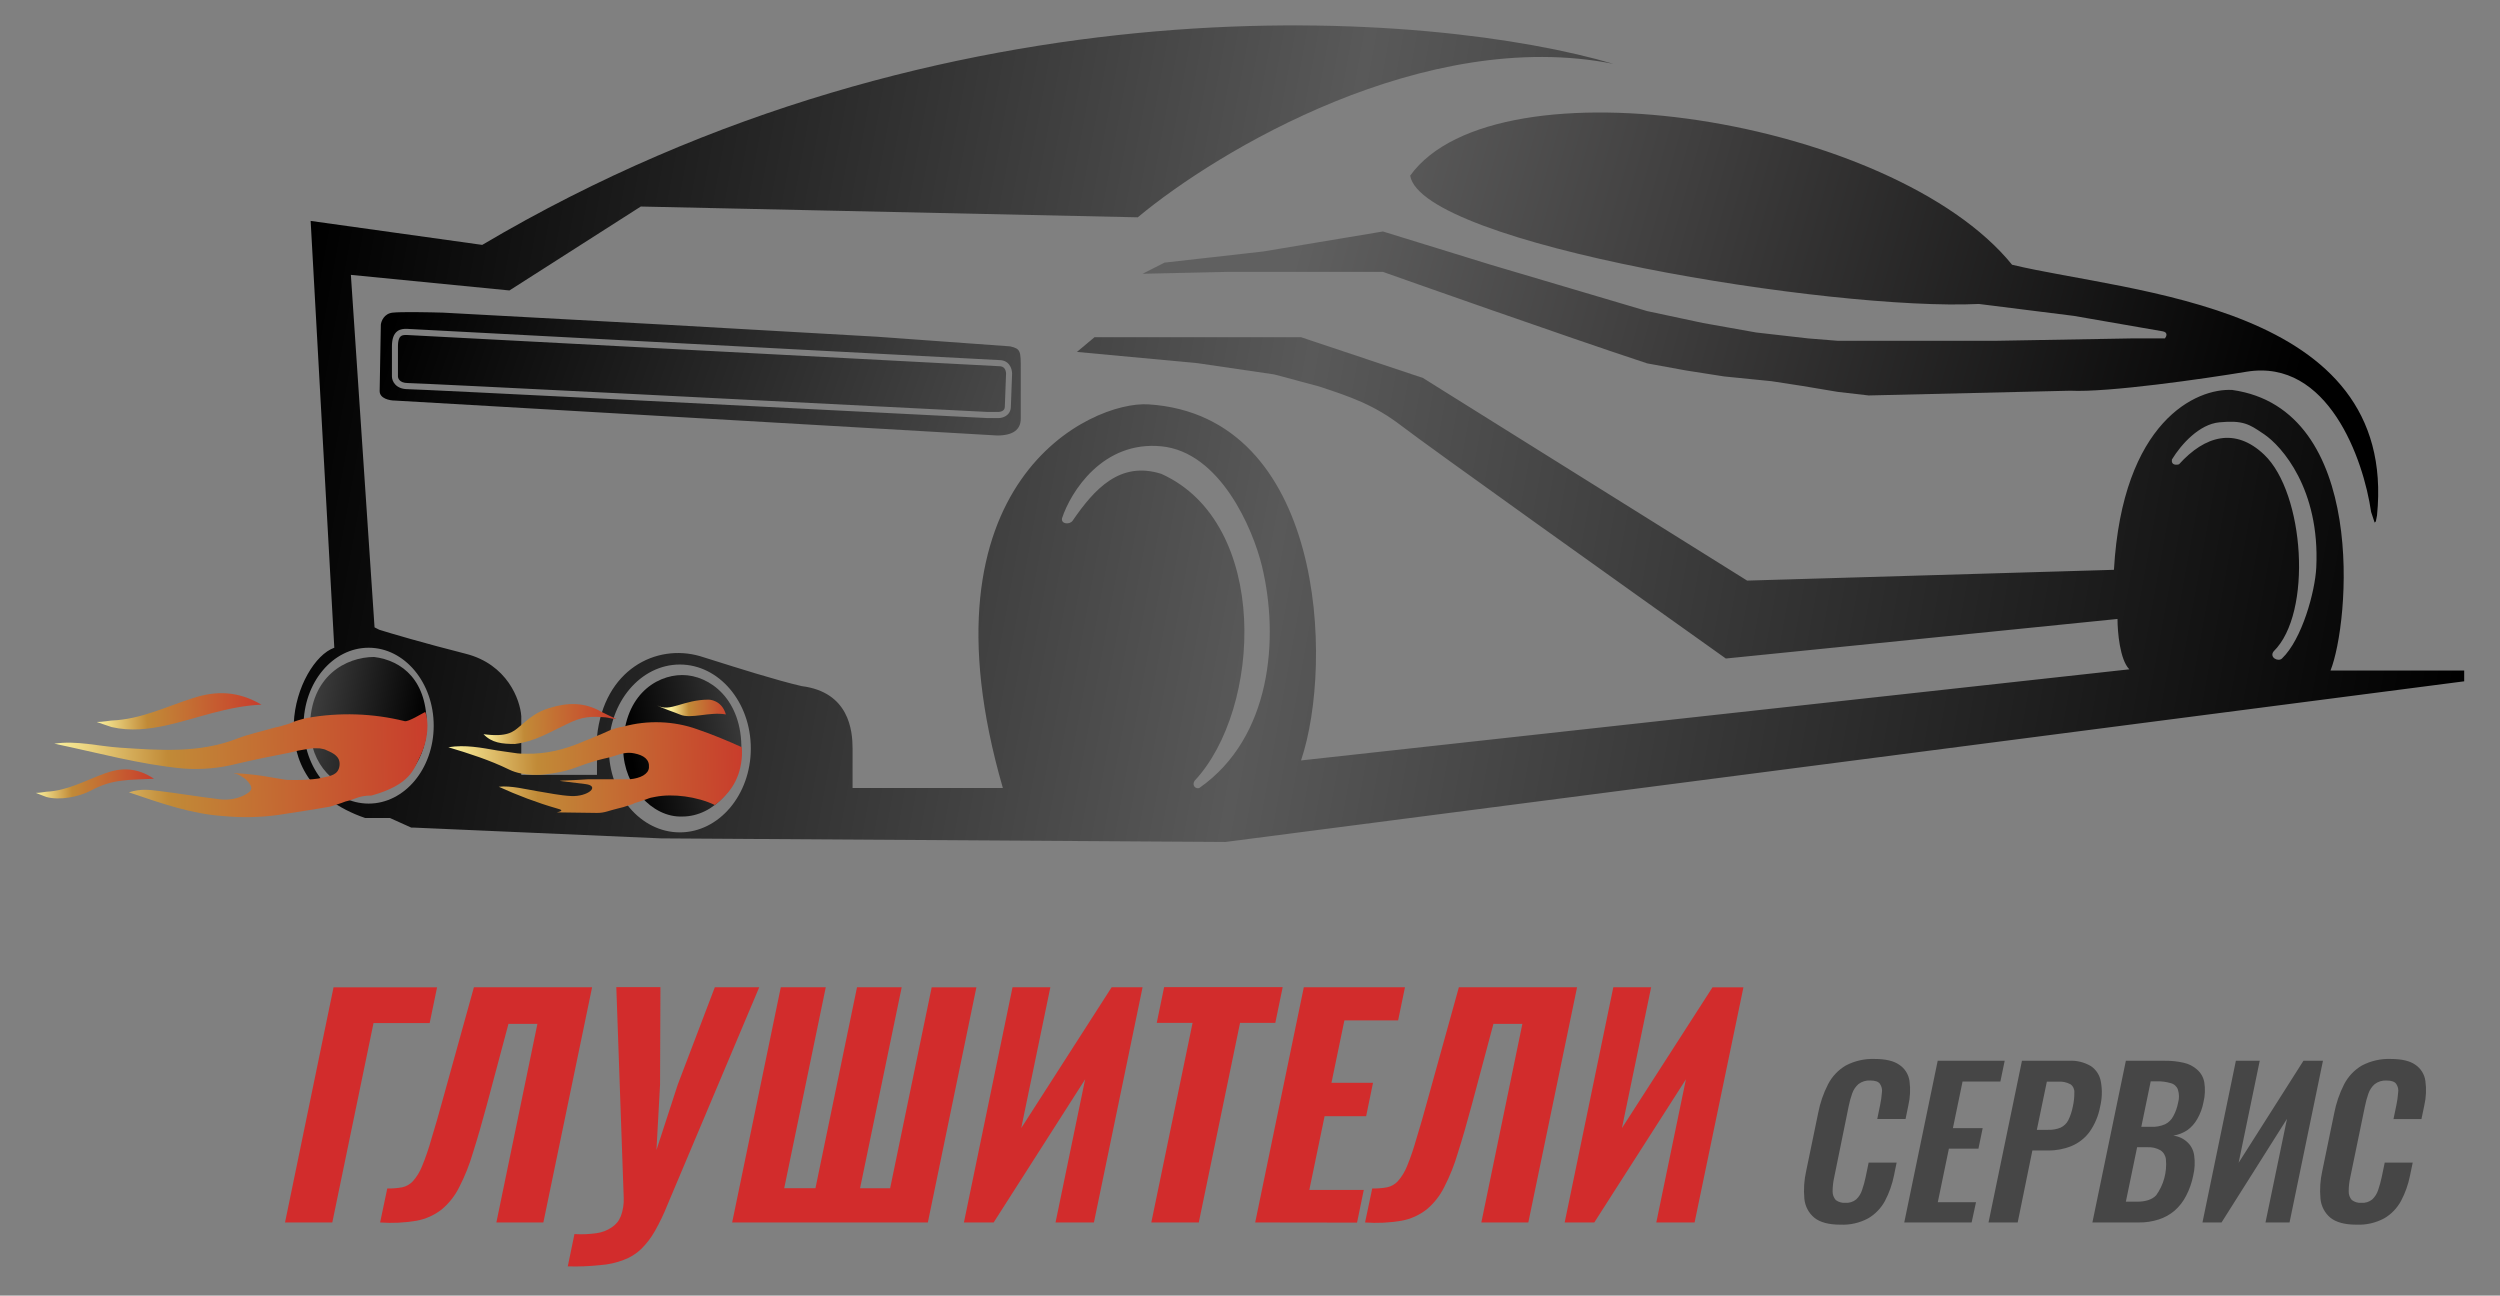 <svg width="137" height="71" viewBox="0 0 137 71" fill="none" xmlns="http://www.w3.org/2000/svg">
<rect x="0" y="0" width="137" height="71" fill="#808080" stroke="none"/>
<path fill-rule="evenodd" clip-rule="evenodd" d="M20.805 21.423L20.87 17.793C20.891 17.595 21.05 17.186 21.514 17.133C21.979 17.08 23.556 17.111 24.286 17.133L36.47 17.793L48.074 18.453L55.358 18.981C55.938 19.113 55.938 19.245 55.938 20.235V22.941C55.938 23.535 55.526 23.865 54.649 23.865L21.643 21.951C21.361 21.951 20.798 21.846 20.805 21.423ZM22.288 18.021H22.276C22.153 18.021 21.943 18.02 21.77 18.154C21.58 18.299 21.478 18.562 21.478 18.981V20.631C21.478 20.759 21.528 20.934 21.668 21.079C21.811 21.227 22.034 21.327 22.352 21.327C22.914 21.327 43.763 22.382 54.125 22.911L54.133 22.911H54.714C54.822 22.911 54.984 22.883 55.124 22.793C55.273 22.697 55.393 22.532 55.395 22.285L55.459 20.577C55.471 20.455 55.459 20.273 55.38 20.107C55.294 19.929 55.132 19.773 54.863 19.738L54.857 19.738L22.297 18.021L22.288 18.021ZM21.808 18.981C21.808 18.607 21.9 18.474 21.969 18.422C22.046 18.362 22.148 18.357 22.284 18.357L54.828 20.072C54.968 20.092 55.041 20.166 55.083 20.254C55.13 20.352 55.138 20.471 55.13 20.547L55.129 20.553L55.065 22.275L55.064 22.281C55.064 22.402 55.013 22.467 54.948 22.509C54.873 22.557 54.777 22.575 54.714 22.575H54.138C43.784 22.048 22.925 20.991 22.352 20.991C22.104 20.991 21.973 20.915 21.903 20.843C21.83 20.768 21.808 20.679 21.808 20.631V18.981Z" fill="url(#paint0_linear)"/>
<path fill-rule="evenodd" clip-rule="evenodd" d="M26.426 13.42C51.974 -1.691 78.689 0.63 88.415 3.499C78.093 1.449 66.736 8.252 62.349 11.909L35.115 11.318L27.917 15.917L19.228 15.063L20.525 34.379L20.784 34.511C21.411 34.708 23.235 35.246 25.518 35.825C27.8 36.403 28.501 38.343 28.566 39.241V42.461H32.715V40.358C33.105 36.679 35.958 35.262 38.357 35.956C38.457 35.985 38.7 36.062 39.036 36.168C40.226 36.545 42.585 37.291 43.933 37.599C46.527 37.927 46.721 40.03 46.721 41.015V43.183H54.957C50.093 26.364 59.82 21.961 62.932 22.159C72.559 22.768 73.113 36.285 71.297 41.672L116.687 36.679C116.168 36.153 116.039 34.62 116.039 33.919L94.576 36.087C89.28 32.321 78.313 24.497 76.809 23.341C75.304 22.185 74.026 21.75 72.27 21.173L69.823 20.518L65.62 19.901L59.016 19.285L59.979 18.479H71.297L77.976 20.713L95.743 31.817L115.844 31.226C116.311 23.078 120.362 21.261 122.328 21.37C129.786 22.421 128.748 34.182 127.711 36.745H135.038V37.336L67.147 46.14L36.217 45.943L22.665 45.352H22.535L21.368 44.826H20.006C13.911 42.719 16.245 36.219 18.32 35.496L17.023 12.106L26.426 13.42ZM121.614 23.144C120.53 23.249 119.54 24.327 119.021 25.181C118.969 25.496 119.259 25.488 119.41 25.444C120.836 23.867 122.494 23.407 124.079 24.918C126.284 27.021 126.738 33.591 124.597 35.693C124.338 36.022 124.844 36.285 125.051 36.087C126.154 35.036 126.869 32.408 126.932 31.094C127.14 26.784 125.023 24.439 124.079 23.801L123.989 23.741C123.273 23.256 122.923 23.018 121.614 23.144ZM58.199 28.4C58.674 26.955 60.429 24.143 63.645 24.458C66.862 24.774 68.66 28.97 69.157 31.029C70.109 34.971 69.676 40.424 65.72 43.184C65.526 43.249 65.305 43.052 65.461 42.789C69.157 38.847 69.611 28.663 63.645 25.969C61.376 25.247 59.975 26.797 58.782 28.532C58.622 28.764 58.134 28.729 58.199 28.4ZM37.477 42.103C37.648 41.9 37.825 41.526 37.825 41.015C37.825 40.505 37.648 40.131 37.477 39.928C37.394 39.829 37.325 39.785 37.291 39.769C37.264 39.755 37.255 39.756 37.255 39.756C37.255 39.756 37.245 39.755 37.218 39.769C37.185 39.785 37.116 39.829 37.033 39.928C36.861 40.131 36.685 40.505 36.685 41.015C36.685 41.526 36.861 41.9 37.033 42.103C37.116 42.201 37.185 42.245 37.218 42.262C37.245 42.275 37.255 42.274 37.255 42.274C37.255 42.274 37.263 42.276 37.291 42.262C37.325 42.245 37.394 42.201 37.477 42.103ZM37.255 45.614C39.403 45.614 41.145 43.555 41.145 41.015C41.145 38.475 39.403 36.416 37.255 36.416C35.106 36.416 33.364 38.475 33.364 41.015C33.364 43.555 35.106 45.614 37.255 45.614ZM20.201 40.612C20.316 40.461 20.447 40.173 20.447 39.767C20.447 39.36 20.316 39.073 20.201 38.922C20.086 39.073 19.955 39.36 19.955 39.767C19.955 40.173 20.086 40.461 20.201 40.612ZM20.096 40.719C20.096 40.719 20.098 40.717 20.104 40.714C20.099 40.718 20.096 40.719 20.096 40.719ZM20.298 40.714C20.304 40.717 20.306 40.719 20.306 40.719C20.306 40.719 20.303 40.718 20.298 40.714ZM20.306 38.815C20.306 38.815 20.304 38.817 20.298 38.82C20.303 38.816 20.306 38.815 20.306 38.815ZM20.104 38.82C20.098 38.817 20.096 38.815 20.096 38.815C20.096 38.815 20.099 38.816 20.104 38.82ZM20.201 44.037C22.171 44.037 23.767 42.125 23.767 39.767C23.767 37.408 22.171 35.496 20.201 35.496C18.231 35.496 16.635 37.408 16.635 39.767C16.635 42.125 18.231 44.037 20.201 44.037Z" fill="url(#paint1_linear)"/>
<path d="M40.627 41.119C40.627 43.053 39.133 44.746 37.391 44.746C35.709 44.809 34.195 43.053 34.153 41.119C34.09 38.18 35.912 36.992 37.391 36.992C38.869 36.992 40.69 38.305 40.627 41.119Z" fill="url(#paint2_linear)"/>
<path d="M16.988 39.873C16.988 41.869 18.388 43.358 20.18 43.358C21.91 43.423 23.332 41.883 23.381 39.873C23.445 37.292 22.037 36.195 20.5 36.002C18.98 36.002 16.988 37.034 16.988 39.873Z" fill="url(#paint3_linear)"/>
<path d="M63.814 14.392L62.612 15.003L67.278 14.899H75.784C76.621 15.197 85.783 18.437 90.263 19.913L92.406 20.304L94.484 20.629L97.081 20.89L98.769 21.15L100.717 21.476L102.405 21.671L113.444 21.411C115.521 21.515 120.76 20.76 123.119 20.369C127.585 19.64 129.525 25.188 129.936 28.053L130.131 28.639L130.196 28.574L130.26 28.248C131.429 16.657 116.755 16.071 110.262 14.508C103.769 6.499 82.017 3.048 77.277 9.625C77.926 13.402 100.457 17.048 108.444 16.657L113.638 17.309C115.132 17.569 118.196 18.103 118.508 18.155C118.82 18.207 118.724 18.437 118.638 18.546H116.755L109.353 18.676H102.405H100.717L99.094 18.546L96.237 18.22L93.315 17.699L90.263 17.048L81.692 14.508L75.784 12.685L69.225 13.781L63.814 14.392Z" fill="url(#paint4_linear)"/>
<path d="M15.89 41.242C14.871 41.438 13.968 41.624 13.019 41.846C12.044 42.099 11.033 42.19 10.027 42.114C7.635 41.888 5.32 41.239 2.976 40.754C4.208 40.568 5.389 40.896 6.593 40.973C8.758 41.115 10.919 41.288 13.012 40.47C13.639 40.227 14.306 40.092 14.949 39.9C15.223 39.819 15.198 39.865 15.59 39.733C15.721 39.69 15.852 39.668 15.982 39.602C16.113 39.537 16.237 39.511 16.341 39.471L16.571 39.406L16.83 39.344C18.606 39.027 20.43 39.086 22.181 39.52C22.375 39.569 23.148 39.088 23.303 39.013C23.5 39.5 23.5 40.5 23 41.5C22.687 42.127 22.5 43 20.361 43.596C19.642 43.596 19.512 43.792 18.924 43.924C18.597 44.055 18.531 44.055 18.078 44.205C17.093 44.382 16.184 44.509 15.241 44.66C14.249 44.796 13.245 44.816 12.248 44.721C10.504 44.606 8.885 44.04 7.063 43.42C7.712 43.21 8.198 43.284 8.666 43.34C9.752 43.471 10.833 43.655 11.919 43.785C12.377 43.864 12.847 43.81 13.275 43.63C13.871 43.35 13.926 43.161 13.461 42.699C13.415 42.653 12.976 42.355 12.818 42.401C12.799 42.346 13.303 42.401 13.364 42.401C14.172 42.471 14.557 42.545 15.46 42.699C15.721 42.744 15.702 42.744 16.178 42.744C16.707 42.744 16.83 42.725 17.159 42.699C17.42 42.678 17.441 42.663 17.682 42.613C18.087 42.529 18.541 42.471 18.605 41.962C18.668 41.453 18.255 41.268 17.878 41.105C17.809 41.057 17.661 41.04 17.524 41.01C17.093 40.979 16.897 41.04 16.341 41.134L15.89 41.242Z" fill="url(#paint5_linear)"/>
<path d="M14.328 38.614C12.408 38.705 10.809 39.374 9.126 39.748C8.134 39.968 7.131 40.078 6.12 39.844C5.994 39.813 5.496 39.624 5.299 39.565C5.626 39.565 5.978 39.492 6.111 39.485C7.711 39.422 9.101 38.727 10.562 38.26C11.852 37.838 13.039 37.864 14.328 38.614Z" fill="url(#paint6_linear)"/>
<path d="M8.439 42.675C7.062 42.749 6.192 42.675 5.003 43.312C4.318 43.678 3.277 43.87 2.551 43.678C2.461 43.654 2.103 43.499 1.962 43.451C2.197 43.451 2.45 43.391 2.545 43.386C3.693 43.334 4.69 42.767 5.738 42.386C6.664 42.042 7.515 42.063 8.439 42.675Z" fill="url(#paint7_linear)"/>
<path d="M32.656 40.348L33.026 40.197C33.364 40.037 33.478 39.992 33.75 39.909C33.864 39.868 34.007 39.846 34.155 39.82C35.48 39.452 36.93 39.503 38.209 39.964C39.029 40.242 39.87 40.593 40.645 40.944C40.71 41.503 40.581 42.187 40.388 42.622C40.329 42.755 40.077 43.432 39.176 44.116C38.189 43.644 36.863 43.481 35.923 43.664C35.743 43.7 35.743 43.7 35.743 43.7C35.743 43.7 35.679 43.695 35.357 43.824C35.357 43.824 35.293 43.829 35.164 43.886C35.164 43.886 35.102 43.904 34.971 43.948C34.841 43.993 34.779 44.01 34.779 44.01L34.65 44.072L34.509 44.116C34.343 44.17 34.343 44.17 34.15 44.232L33.843 44.309C33.378 44.419 33.107 44.56 32.692 44.548L30.522 44.518C30.934 44.419 30.736 44.364 30.522 44.303C29.475 44.006 28.295 43.558 27.333 43.114C28.013 43.039 28.82 43.258 29.463 43.36C30.077 43.456 30.689 43.595 31.308 43.623C32.222 43.664 32.907 43.074 32.089 42.968C30.068 42.704 30.338 42.836 32.224 42.704C32.628 42.704 33.032 42.704 33.437 42.704C33.676 42.704 33.923 42.704 34.245 42.704C34.374 42.704 34.397 42.704 34.514 42.704C35.09 42.65 35.538 42.427 35.563 42.062C35.6 41.62 35.286 41.39 34.759 41.284C34.353 41.2 34.017 41.308 33.667 41.427C33.364 41.524 33.267 41.527 33.042 41.587C32.805 41.638 32.608 41.707 32.371 41.776C31.556 42.026 31.146 42.309 29.799 42.441C29.799 42.441 28.721 42.573 27.913 42.178C26.835 41.651 25.718 41.294 24.567 40.949C25.488 40.797 26.372 40.975 27.249 41.126C27.571 41.182 27.719 41.187 28.105 41.249C28.491 41.312 28.576 41.298 28.865 41.304C29.942 41.325 30.931 41.07 31.868 40.677C32.134 40.551 32.27 40.534 32.656 40.348Z" fill="url(#paint8_linear)"/>
<path d="M33.759 39.385C33.727 39.444 33.284 39.311 33.187 39.311C32.423 39.255 31.927 39.234 30.997 39.713C30.109 40.126 29.348 40.624 28.221 40.77C27.515 40.77 26.949 40.711 26.497 40.233C27.787 40.406 28.126 40.109 28.465 39.817C29.117 39.257 29.447 39.007 30.099 38.803C31.123 38.481 32.053 38.481 32.959 39.01C33.062 39.06 33.646 39.352 33.759 39.385Z" fill="url(#paint9_linear)"/>
<path d="M39.779 39.152C38.885 38.985 37.865 39.429 37.249 39.152C37.064 39.068 36.212 38.785 36.015 38.658C36.721 39.05 37.428 38.34 38.84 38.34C38.84 38.34 39.546 38.34 39.779 39.152Z" fill="url(#paint10_linear)"/>
<path d="M100.853 67.112C100.212 67.112 99.735 66.983 99.421 66.728C99.267 66.599 99.14 66.441 99.047 66.263C98.954 66.084 98.897 65.889 98.879 65.688C98.832 65.176 98.866 64.659 98.981 64.159L99.635 60.996C99.739 60.448 99.921 59.917 100.176 59.421C100.396 58.993 100.732 58.636 101.144 58.393C101.633 58.135 102.179 58.01 102.73 58.031C103.334 58.031 103.784 58.139 104.078 58.349C104.229 58.447 104.357 58.577 104.454 58.73C104.551 58.883 104.614 59.055 104.64 59.234C104.701 59.683 104.679 60.138 104.577 60.579L104.424 61.323H102.873L103.03 60.557C103.078 60.333 103.111 60.107 103.128 59.879C103.156 59.711 103.118 59.538 103.022 59.398C102.94 59.274 102.761 59.211 102.488 59.211C102.257 59.197 102.028 59.268 101.843 59.409C101.686 59.547 101.567 59.724 101.499 59.922C101.415 60.157 101.35 60.399 101.303 60.644L100.518 64.497C100.458 64.757 100.428 65.024 100.427 65.292C100.425 65.465 100.487 65.632 100.6 65.762C100.75 65.874 100.935 65.928 101.12 65.915C101.336 65.931 101.55 65.865 101.719 65.728C101.868 65.588 101.979 65.411 102.041 65.215C102.122 64.983 102.187 64.745 102.237 64.505L102.402 63.709H103.935L103.79 64.421C103.692 64.907 103.525 65.376 103.295 65.813C103.08 66.21 102.761 66.54 102.375 66.766C101.907 67.016 101.382 67.136 100.853 67.112ZM104.353 66.991L106.186 58.13H109.857L109.621 59.268H107.548L107.02 61.82H108.651L108.418 62.947H106.799L106.192 65.879H108.286L108.045 66.991H104.353ZM108.971 66.991L110.803 58.13H113.372C113.796 58.105 114.218 58.207 114.585 58.425C114.73 58.523 114.853 58.651 114.947 58.8C115.04 58.949 115.103 59.116 115.13 59.29C115.21 59.74 115.195 60.202 115.087 60.646C114.995 61.149 114.794 61.624 114.499 62.039C114.245 62.378 113.906 62.642 113.517 62.804C113.111 62.97 112.676 63.052 112.237 63.045H111.374L110.569 66.991H108.971ZM111.619 61.915H112.224C112.46 61.925 112.696 61.884 112.917 61.796C113.096 61.713 113.243 61.574 113.337 61.398C113.455 61.16 113.54 60.906 113.59 60.644C113.648 60.389 113.677 60.129 113.674 59.867C113.68 59.78 113.664 59.694 113.627 59.615C113.591 59.537 113.534 59.469 113.464 59.419C113.252 59.305 113.011 59.255 112.771 59.276H112.167L111.619 61.915ZM114.663 66.991L116.497 58.13H118.643C118.988 58.126 119.332 58.162 119.669 58.24C119.94 58.298 120.192 58.426 120.4 58.612C120.605 58.789 120.744 59.032 120.794 59.3C120.853 59.668 120.839 60.044 120.749 60.406C120.688 60.73 120.573 61.04 120.408 61.325C120.272 61.567 120.085 61.776 119.861 61.937C119.629 62.088 119.369 62.189 119.097 62.233C119.392 62.268 119.667 62.399 119.882 62.605C120.082 62.796 120.208 63.052 120.242 63.327C120.292 63.688 120.275 64.055 120.191 64.409C120.114 64.802 119.982 65.181 119.797 65.535C119.64 65.843 119.425 66.118 119.166 66.346C118.912 66.562 118.617 66.725 118.301 66.826C117.944 66.941 117.572 66.997 117.197 66.991H114.663ZM116.497 65.853H117.102C117.585 65.853 117.936 65.736 118.157 65.503C118.567 64.935 118.757 64.235 118.693 63.534C118.683 63.432 118.649 63.334 118.597 63.247C118.544 63.16 118.472 63.086 118.387 63.031C118.166 62.908 117.915 62.852 117.665 62.868H117.114L116.497 65.853ZM117.344 61.75H117.884C118.146 61.762 118.407 61.714 118.648 61.609C118.838 61.515 118.995 61.362 119.095 61.171C119.222 60.939 119.311 60.688 119.36 60.428C119.428 60.191 119.424 59.94 119.348 59.706C119.317 59.619 119.263 59.542 119.195 59.481C119.126 59.42 119.045 59.377 118.956 59.356C118.701 59.281 118.436 59.248 118.171 59.256H117.859L117.344 61.75ZM120.695 66.991L122.526 58.13H123.833L122.677 63.719L126.229 58.13H127.298L125.467 66.991H124.149L125.327 61.313L121.741 66.991H120.695ZM129.134 67.112C128.495 67.112 128.017 66.983 127.702 66.728C127.548 66.599 127.422 66.441 127.33 66.263C127.237 66.084 127.18 65.889 127.162 65.688C127.115 65.176 127.149 64.66 127.263 64.159L127.916 60.996C128.022 60.448 128.204 59.918 128.457 59.421C128.678 58.992 129.015 58.636 129.427 58.393C129.916 58.135 130.463 58.01 131.013 58.031C131.618 58.031 132.067 58.139 132.362 58.349C132.511 58.449 132.636 58.58 132.731 58.733C132.826 58.886 132.887 59.057 132.911 59.236C132.973 59.684 132.952 60.14 132.851 60.581L132.695 61.325H131.163L131.322 60.559C131.368 60.335 131.401 60.109 131.417 59.881C131.447 59.713 131.41 59.54 131.314 59.4C131.231 59.276 131.052 59.212 130.779 59.212C130.547 59.199 130.319 59.27 130.134 59.411C129.977 59.549 129.858 59.726 129.79 59.925C129.707 60.16 129.641 60.401 129.594 60.646L128.799 64.497C128.74 64.757 128.709 65.024 128.709 65.292C128.705 65.465 128.766 65.633 128.881 65.762C129.031 65.874 129.214 65.928 129.4 65.915C129.616 65.932 129.831 65.865 130 65.728C130.149 65.587 130.259 65.41 130.322 65.215C130.402 64.982 130.467 64.745 130.518 64.505L130.683 63.709H132.217L132.069 64.421C131.973 64.907 131.807 65.377 131.575 65.813C131.36 66.21 131.041 66.54 130.654 66.766C130.187 67.016 129.664 67.135 129.137 67.112H129.134Z" fill="#464646"/>
<path d="M15.619 66.991L18.278 54.107H23.951L23.546 56.064H20.469L18.21 66.991H15.619ZM20.83 66.991L21.222 65.129C21.495 65.134 21.768 65.113 22.037 65.065C22.262 65.017 22.467 64.901 22.626 64.731C22.837 64.492 23.006 64.217 23.124 63.92C23.323 63.437 23.493 62.943 23.633 62.44C23.824 61.826 24.048 61.047 24.306 60.101L25.97 54.103H32.447L29.776 66.991H27.201L29.45 56.108H27.864L26.687 60.515C26.413 61.533 26.157 62.419 25.917 63.172C25.728 63.821 25.478 64.45 25.169 65.049C24.937 65.521 24.609 65.939 24.208 66.275C23.806 66.59 23.334 66.803 22.834 66.895C22.172 67.008 21.499 67.04 20.83 66.991ZM31.115 69.393L31.48 67.627C31.881 67.652 32.284 67.636 32.683 67.579C32.982 67.541 33.269 67.432 33.519 67.261C33.748 67.114 33.925 66.897 34.023 66.641C34.14 66.323 34.194 65.985 34.18 65.646L33.774 54.095H36.192L36.171 59.441L35.974 63.021L37.142 59.433L39.172 54.103H41.605L36.585 66.004C36.388 66.502 36.157 66.986 35.894 67.452C35.689 67.818 35.434 68.153 35.136 68.446C34.861 68.71 34.535 68.913 34.178 69.043C33.762 69.204 33.324 69.3 32.879 69.329C32.292 69.392 31.701 69.415 31.111 69.397L31.115 69.393ZM40.122 66.991L42.787 54.103H45.252L42.975 65.113H44.687L46.964 54.103H49.413L47.131 65.117H48.779L51.056 54.107H53.506L50.846 66.991H40.122ZM52.823 66.991L55.486 54.103H57.559L55.963 61.82L60.917 54.103H62.613L59.947 66.991H57.843L59.465 59.147L54.452 66.991H52.823ZM63.092 66.991L65.353 56.052H63.39L63.794 54.095H70.291L69.887 56.052H67.955L65.694 66.991H63.092ZM68.784 66.991L71.449 54.103H76.992L76.617 55.917H73.673L72.964 59.338H75.241L74.864 61.167H72.588L71.751 65.209H74.735L74.366 66.999L68.784 66.991ZM74.805 66.991L75.198 65.129C75.471 65.134 75.744 65.113 76.013 65.065C76.238 65.017 76.443 64.901 76.601 64.731C76.812 64.492 76.981 64.217 77.1 63.92C77.299 63.437 77.468 62.943 77.608 62.44C77.799 61.826 78.024 61.047 78.281 60.101L79.946 54.103H86.423L83.752 66.991H81.177L83.426 56.108H81.84L80.662 60.515C80.39 61.533 80.134 62.419 79.893 63.172C79.704 63.821 79.454 64.45 79.145 65.049C78.912 65.521 78.585 65.939 78.183 66.275C77.781 66.59 77.31 66.803 76.809 66.895C76.148 67.008 75.475 67.04 74.805 66.991ZM85.744 66.991L88.409 54.103H90.482L88.882 61.82L93.844 54.107H95.54L92.863 66.991H90.765L92.388 59.147L87.367 66.991H85.744Z" fill="#D22C2C"/>
<defs>
<linearGradient id="paint0_linear" x1="21.08" y1="18.861" x2="81.048" y2="39.988" gradientUnits="userSpaceOnUse">
<stop/>
<stop offset="0.642" stop-color="#595959"/>
<stop offset="0.888" stop-color="#414141"/>
<stop offset="1"/>
</linearGradient>
<linearGradient id="paint1_linear" x1="17.023" y1="13.021" x2="135.138" y2="34.478" gradientUnits="userSpaceOnUse">
<stop/>
<stop offset="0.459" stop-color="#595959"/>
<stop offset="1"/>
</linearGradient>
<linearGradient id="paint2_linear" x1="34.202" y1="39.007" x2="41.182" y2="37.847" gradientUnits="userSpaceOnUse">
<stop/>
<stop offset="1" stop-color="#414141"/>
<stop offset="1" stop-color="#454545"/>
</linearGradient>
<linearGradient id="paint3_linear" x1="23.506" y1="37.91" x2="16.946" y2="36.83" gradientUnits="userSpaceOnUse">
<stop/>
<stop offset="1" stop-color="#414141"/>
<stop offset="1" stop-color="#454545"/>
</linearGradient>
<linearGradient id="paint4_linear" x1="67.421" y1="7.673" x2="125.158" y2="23.798" gradientUnits="userSpaceOnUse">
<stop offset="0.085" stop-color="#606060"/>
<stop offset="0.409" stop-color="#403F3F"/>
<stop offset="1"/>
</linearGradient>
<linearGradient id="paint5_linear" x1="3" y1="41.093" x2="25.549" y2="40.571" gradientUnits="userSpaceOnUse">
<stop stop-color="#FBF19D"/>
<stop offset="0.275" stop-color="#C18A37"/>
<stop offset="1" stop-color="#CA312A"/>
</linearGradient>
<linearGradient id="paint6_linear" x1="5.299" y1="38.708" x2="15.27" y2="38.412" gradientUnits="userSpaceOnUse">
<stop stop-color="#FBF19D"/>
<stop offset="0.275" stop-color="#C18A37"/>
<stop offset="1" stop-color="#CA312A"/>
</linearGradient>
<linearGradient id="paint7_linear" x1="1.962" y1="42.751" x2="9.117" y2="42.565" gradientUnits="userSpaceOnUse">
<stop stop-color="#FBF19D"/>
<stop offset="0.275" stop-color="#C18A37"/>
<stop offset="1" stop-color="#CA312A"/>
</linearGradient>
<linearGradient id="paint8_linear" x1="24.534" y1="41.381" x2="42.315" y2="41.005" gradientUnits="userSpaceOnUse">
<stop stop-color="#FBF19D"/>
<stop offset="0.275" stop-color="#C18A37"/>
<stop offset="1" stop-color="#CA312A"/>
</linearGradient>
<linearGradient id="paint9_linear" x1="26.497" y1="39.376" x2="34.52" y2="39.202" gradientUnits="userSpaceOnUse">
<stop stop-color="#FBF19D"/>
<stop offset="0.275" stop-color="#C18A37"/>
<stop offset="1" stop-color="#CA312A"/>
</linearGradient>
<linearGradient id="paint10_linear" x1="36.777" y1="38.7" x2="40.284" y2="38.567" gradientUnits="userSpaceOnUse">
<stop stop-color="#FBF19D"/>
<stop offset="0.275" stop-color="#C18A37"/>
<stop offset="1" stop-color="#CA312A"/>
</linearGradient>
</defs>
</svg>

